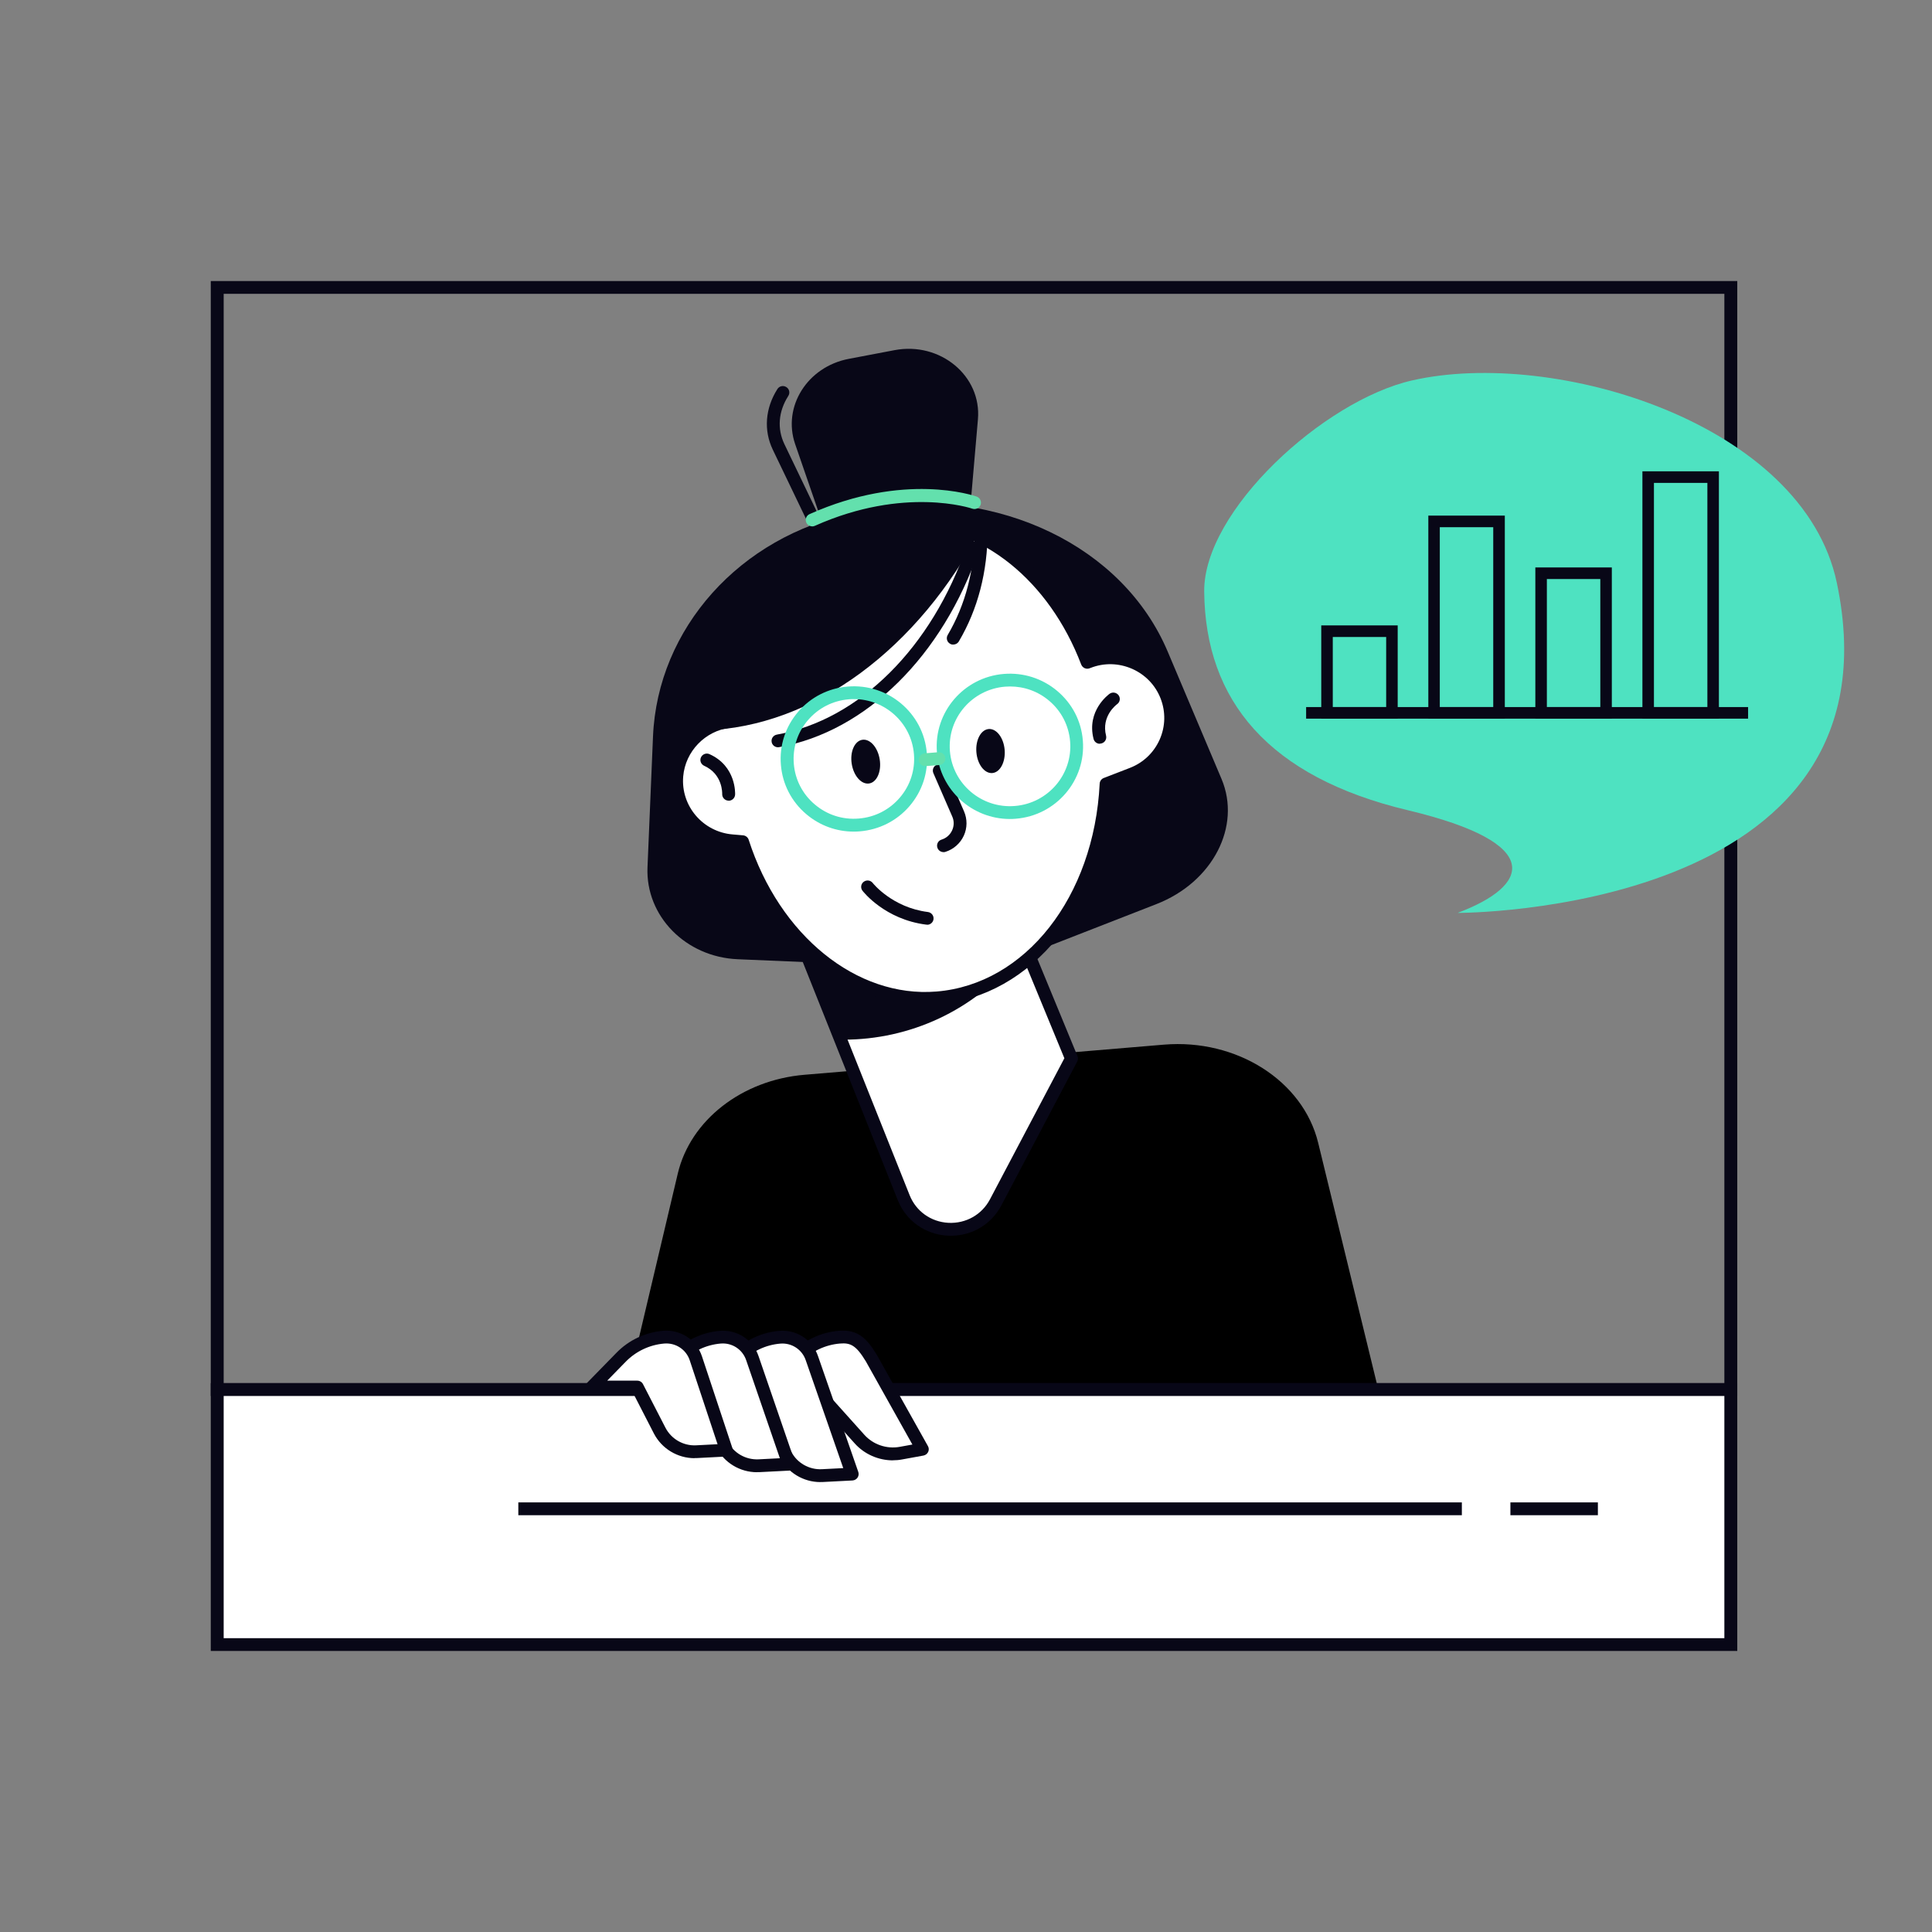 <svg width="110" height="110" viewBox="0 0 110 110" fill="none" xmlns="http://www.w3.org/2000/svg">
<rect x="0" y="0" width="110" height="110" fill="#808080" stroke="none"/>
<g clip-path="url(#clip0_4_670)">
<path d="M66.269 59.478L45.809 61.193C42.24 61.492 39.311 63.776 38.59 66.818L35.727 78.926H78.428L75.05 65.063C74.19 61.536 70.411 59.132 66.269 59.478Z" fill="black"/>
<path d="M98.913 79.481H12V16H98.913V79.481ZM12.735 78.751H98.178V16.73H12.735V78.751Z" fill="#080717"/>
<path d="M98.545 79.116H12.368V93.639H98.545V79.116Z" fill="white"/>
<path d="M98.913 94H12V78.751H98.913V94ZM12.735 93.27H98.178V79.481H12.735V93.27Z" fill="#080717"/>
<path d="M83.232 85.54H29.511V86.27H83.232V85.54Z" fill="#080717"/>
<path d="M90.977 85.54H85.996V86.27H90.977V85.54Z" fill="#080717"/>
<path d="M61.001 60.27L56.686 68.456C55.543 70.627 52.356 70.463 51.448 68.182L44.336 50.354L55.109 45.976L61.001 60.27Z" fill="white"/>
<path d="M54.139 70.357C54.08 70.357 54.021 70.357 53.962 70.353C52.676 70.287 51.584 69.507 51.11 68.317L43.997 50.489C43.924 50.303 44.012 50.092 44.2 50.019L54.973 45.641C55.065 45.604 55.164 45.604 55.256 45.641C55.344 45.677 55.418 45.75 55.455 45.838L61.347 60.131C61.387 60.23 61.384 60.343 61.332 60.438L57.017 68.624C56.447 69.704 55.359 70.357 54.142 70.357H54.139ZM44.81 50.555L51.79 68.047C52.157 68.967 53.003 69.569 53.999 69.623C54.992 69.671 55.899 69.164 56.363 68.288L60.601 60.252L54.911 46.454L44.813 50.555H44.81Z" fill="#080717"/>
<path d="M57.932 54.48L54.447 46.031L44.317 50.146L48.048 59.194C51.772 59.19 55.444 57.563 57.932 54.484V54.48Z" fill="#080717"/>
<path d="M51.345 28.652L48.581 29.217C42.137 30.53 37.436 35.776 37.179 41.938L36.866 49.377C36.749 52.156 39.039 54.491 42.005 54.615L53.385 55.097L51.345 28.652Z" fill="#080717"/>
<path d="M46.137 29.33L49.368 28.841C56.892 27.7 63.953 31.107 66.486 37.104L69.547 44.346C70.691 47.053 69.044 50.227 65.846 51.474L53.576 56.26L46.14 29.326L46.137 29.33Z" fill="#080717"/>
<path d="M47.486 32.38C47.35 32.38 47.217 32.303 47.155 32.172L43.997 25.598C43.472 24.5 43.567 23.245 44.262 22.151C44.369 21.979 44.596 21.928 44.769 22.038C44.942 22.143 44.993 22.37 44.883 22.541C44.317 23.431 44.24 24.405 44.659 25.284L47.816 31.858C47.905 32.041 47.828 32.256 47.644 32.343C47.592 32.369 47.537 32.38 47.486 32.38Z" fill="#080717"/>
<path d="M47.622 32.099L45.273 25.288C44.538 23.154 45.968 20.881 48.324 20.432L50.934 19.936C53.532 19.444 55.896 21.403 55.679 23.876L54.977 31.99L47.618 32.099H47.622Z" fill="#080717"/>
<path d="M66.423 39.643C65.736 37.881 63.736 37.006 61.961 37.692L61.902 37.714C59.968 32.643 55.73 29.257 51.117 29.629C46.012 30.041 42.115 34.919 41.535 41.073C39.954 41.27 38.671 42.544 38.532 44.181C38.373 46.064 39.781 47.72 41.678 47.877L42.277 47.928C44.053 53.444 48.489 57.216 53.345 56.822C58.653 56.392 62.655 51.139 62.979 44.641L64.453 44.072C66.228 43.39 67.11 41.405 66.419 39.643H66.423Z" fill="white"/>
<path d="M52.676 57.212C48.118 57.212 43.825 53.641 42.005 48.267L41.652 48.238C39.557 48.063 37.991 46.228 38.168 44.149C38.307 42.474 39.564 41.092 41.2 40.756C41.902 34.386 45.938 29.68 51.088 29.265C55.627 28.9 60.02 32.095 62.115 37.25C62.983 36.991 63.909 37.046 64.747 37.414C65.681 37.823 66.397 38.567 66.765 39.508C67.132 40.45 67.11 41.482 66.699 42.405C66.287 43.331 65.537 44.043 64.589 44.408L63.335 44.889C62.913 51.594 58.752 56.746 53.378 57.18C53.143 57.198 52.911 57.209 52.676 57.209V57.212ZM51.794 29.965C51.577 29.965 51.364 29.972 51.147 29.99C46.361 30.377 42.472 35.05 41.902 41.102C41.888 41.274 41.752 41.409 41.582 41.431C40.149 41.61 39.02 42.777 38.899 44.207C38.756 45.889 40.02 47.366 41.711 47.509L42.306 47.56C42.453 47.571 42.582 47.673 42.626 47.811C44.383 53.265 48.776 56.822 53.315 56.454C58.38 56.045 62.291 51.066 62.611 44.616C62.619 44.473 62.711 44.346 62.847 44.295L64.32 43.725C65.089 43.43 65.692 42.857 66.026 42.109C66.357 41.362 66.375 40.53 66.081 39.771C65.784 39.008 65.206 38.41 64.453 38.078C63.699 37.75 62.861 37.728 62.097 38.027L62.038 38.049C61.946 38.086 61.847 38.082 61.755 38.042C61.667 38.002 61.597 37.929 61.56 37.837C59.733 33.047 55.866 29.961 51.794 29.961V29.965Z" fill="#080717"/>
<path d="M55.896 30.031C54.352 29.188 52.661 28.779 50.919 28.918C45.663 29.341 41.671 34.62 41.105 41.3C40.759 41.343 40.428 41.442 40.119 41.584C46.324 41.394 52.304 36.937 55.896 30.027V30.031Z" fill="#080717"/>
<path d="M44.295 42.547C44.122 42.547 43.964 42.423 43.935 42.248C43.898 42.051 44.03 41.861 44.233 41.825C48.923 40.982 53.065 36.864 55.047 31.074C55.113 30.884 55.319 30.782 55.514 30.844C55.705 30.91 55.807 31.118 55.741 31.307C53.676 37.345 49.312 41.65 44.361 42.54C44.339 42.544 44.317 42.547 44.295 42.547Z" fill="#080717"/>
<path d="M54.275 36.703C54.212 36.703 54.146 36.688 54.091 36.652C53.914 36.55 53.856 36.327 53.959 36.152C54.973 34.43 55.491 32.431 55.499 30.209C55.499 30.009 55.664 29.845 55.866 29.845C56.069 29.845 56.234 30.009 56.234 30.209C56.227 32.562 55.675 34.686 54.594 36.517C54.525 36.634 54.403 36.699 54.278 36.699L54.275 36.703Z" fill="#080717"/>
<path d="M62.619 42.347C62.453 42.347 62.306 42.237 62.262 42.069C61.854 40.461 63.122 39.541 63.174 39.501C63.339 39.384 63.567 39.421 63.688 39.585C63.806 39.749 63.769 39.975 63.604 40.092C63.56 40.125 62.692 40.774 62.975 41.887C63.023 42.084 62.905 42.281 62.707 42.328C62.678 42.336 62.648 42.339 62.619 42.339V42.347Z" fill="#080717"/>
<path d="M41.487 45.586C41.487 45.586 41.476 45.586 41.468 45.586C41.266 45.575 41.112 45.407 41.119 45.207C41.119 45.156 41.149 44.076 40.094 43.602C39.91 43.518 39.825 43.302 39.91 43.12C39.995 42.938 40.211 42.854 40.395 42.938C41.917 43.62 41.858 45.178 41.854 45.243C41.843 45.437 41.682 45.59 41.487 45.59V45.586Z" fill="#080717"/>
<path d="M48.493 43.485C48.599 44.171 49.041 44.674 49.482 44.608C49.923 44.543 50.195 43.93 50.088 43.244C49.981 42.558 49.54 42.055 49.099 42.12C48.658 42.186 48.386 42.799 48.493 43.485Z" fill="#080717"/>
<path d="M55.591 42.825C55.646 43.518 56.054 44.05 56.499 44.014C56.943 43.977 57.256 43.386 57.201 42.697C57.145 42.007 56.737 41.471 56.293 41.508C55.848 41.544 55.535 42.135 55.591 42.825Z" fill="#080717"/>
<path d="M52.782 52.645C52.782 52.645 52.753 52.645 52.735 52.645C50.389 52.35 49.158 50.781 49.107 50.715C48.982 50.555 49.015 50.325 49.176 50.205C49.338 50.084 49.566 50.113 49.691 50.274C49.706 50.296 50.805 51.671 52.83 51.926C53.032 51.952 53.176 52.134 53.15 52.335C53.128 52.517 52.97 52.653 52.786 52.653L52.782 52.645Z" fill="#080717"/>
<path d="M53.72 48.516C53.565 48.516 53.418 48.417 53.37 48.26C53.308 48.067 53.415 47.862 53.609 47.804C53.878 47.72 54.091 47.534 54.209 47.279C54.326 47.023 54.33 46.742 54.216 46.487L53.143 44.021C53.062 43.835 53.146 43.62 53.334 43.543C53.517 43.463 53.738 43.547 53.815 43.733L54.889 46.199C55.08 46.64 55.076 47.144 54.874 47.582C54.672 48.019 54.293 48.355 53.83 48.501C53.793 48.512 53.757 48.519 53.72 48.519V48.516Z" fill="#080717"/>
<path d="M48.607 47.348C47.622 47.348 46.677 47.005 45.916 46.363C45.067 45.648 44.549 44.648 44.461 43.547C44.369 42.445 44.718 41.376 45.438 40.533C46.159 39.691 47.166 39.18 48.276 39.089C50.566 38.903 52.584 40.603 52.768 42.876C52.86 43.977 52.51 45.046 51.79 45.889C51.069 46.732 50.062 47.242 48.952 47.334C48.838 47.344 48.721 47.348 48.607 47.348ZM48.618 39.804C48.526 39.804 48.43 39.804 48.338 39.815C47.423 39.888 46.592 40.311 46.001 41.004C45.405 41.697 45.122 42.58 45.196 43.485C45.269 44.393 45.696 45.218 46.394 45.805C47.092 46.396 47.978 46.681 48.893 46.604C49.809 46.531 50.639 46.108 51.231 45.415C51.827 44.721 52.11 43.839 52.036 42.934C51.889 41.154 50.386 39.804 48.618 39.804Z" fill="#4EE2C1"/>
<path d="M57.498 46.63C55.352 46.63 53.525 44.988 53.345 42.828C53.157 40.555 54.87 38.553 57.16 38.37C58.27 38.283 59.347 38.626 60.196 39.341C61.045 40.056 61.564 41.055 61.652 42.157C61.839 44.43 60.127 46.432 57.837 46.615C57.723 46.626 57.609 46.63 57.495 46.63H57.498ZM57.509 39.085C57.414 39.085 57.322 39.089 57.226 39.096C55.341 39.249 53.929 40.895 54.084 42.77C54.238 44.641 55.896 46.046 57.785 45.889C59.671 45.736 61.082 44.09 60.928 42.215C60.854 41.307 60.428 40.482 59.73 39.895C59.105 39.366 58.325 39.085 57.513 39.085H57.509Z" fill="#4EE2C1"/>
<path d="M52.679 43.62C52.488 43.62 52.33 43.474 52.312 43.284C52.294 43.084 52.448 42.908 52.65 42.89L53.426 42.828C53.632 42.813 53.804 42.963 53.823 43.164C53.837 43.364 53.687 43.539 53.484 43.558L52.709 43.62C52.709 43.62 52.687 43.62 52.679 43.62Z" fill="#63E0AD"/>
<path d="M46.243 29.969C46.104 29.969 45.968 29.888 45.909 29.753C45.824 29.571 45.909 29.352 46.093 29.272C51.489 26.86 55.44 28.214 55.605 28.272C55.797 28.341 55.896 28.549 55.83 28.739C55.763 28.929 55.55 29.027 55.359 28.962C55.322 28.947 51.503 27.656 46.394 29.939C46.346 29.961 46.295 29.972 46.243 29.972V29.969Z" fill="#63E0AD"/>
<path d="M82.997 51.977C82.997 51.977 108.547 52.05 104.581 33.182C102.673 24.102 88.529 19.801 80.391 21.662C75.355 22.811 68.518 29.089 68.562 33.679C68.621 39.895 72.234 44.24 80.152 46.13C88.07 48.019 87.066 50.445 82.997 51.974V51.977Z" fill="#4EE2C1"/>
<g clip-path="url(#clip1_4_670)">
<path d="M79.579 40.917H75.227V35.608H79.579V40.917ZM75.883 40.256H78.923V36.269H75.883V40.256Z" fill="#080717"/>
<path d="M85.678 40.917H81.323V29.357H85.678V40.917ZM81.976 40.256H85.019V30.018H81.976V40.256Z" fill="#080717"/>
<path d="M91.771 40.917H87.416V32.307H91.771V40.917ZM88.072 40.256H91.115V32.968H88.072V40.256Z" fill="#080717"/>
<path d="M97.867 40.917H93.512V26.833H97.867V40.917ZM94.168 40.256H97.211V27.494H94.168V40.256Z" fill="#080717"/>
<path d="M99.529 40.256H74.365V40.917H99.529V40.256Z" fill="#080717"/>
</g>
<path d="M46.28 78.974H43.703L45.365 77.273C46.008 76.617 46.864 76.212 47.783 76.135C48.599 76.066 49.022 76.358 49.614 77.335L52.514 82.516L51.29 82.738C50.419 82.899 49.526 82.592 48.934 81.936L46.276 78.974H46.28Z" fill="white"/>
<path d="M50.842 83.147C50.018 83.147 49.217 82.8 48.662 82.18L46.115 79.338H43.703C43.556 79.338 43.424 79.251 43.365 79.116C43.306 78.981 43.336 78.824 43.439 78.718L45.1 77.018C45.802 76.299 46.747 75.854 47.75 75.77C48.824 75.679 49.346 76.183 49.926 77.146L52.834 82.337C52.893 82.439 52.896 82.563 52.845 82.669C52.793 82.775 52.694 82.851 52.58 82.873L51.356 83.096C51.183 83.129 51.011 83.143 50.838 83.143L50.842 83.147ZM44.574 78.609H46.28C46.387 78.609 46.486 78.652 46.556 78.729L49.213 81.691C49.713 82.249 50.485 82.512 51.227 82.377L51.948 82.246L49.298 77.511C48.739 76.591 48.423 76.445 47.82 76.496C46.989 76.566 46.214 76.934 45.633 77.525L44.578 78.605L44.574 78.609Z" fill="#080717"/>
<path d="M42.891 78.974H40.314L41.976 77.273C42.619 76.617 43.475 76.212 44.394 76.135C45.21 76.066 45.971 76.562 46.225 77.335L48.515 83.928L46.817 84.015C45.938 84.059 45.115 83.588 44.718 82.811L42.887 78.974H42.891Z" fill="white"/>
<path d="M46.71 84.384C45.74 84.384 44.843 83.844 44.398 82.979L42.663 79.342H40.318C40.171 79.342 40.039 79.254 39.98 79.119C39.921 78.984 39.95 78.828 40.053 78.722L41.715 77.022C42.417 76.303 43.361 75.858 44.365 75.774C45.357 75.69 46.265 76.285 46.578 77.222L48.868 83.807C48.904 83.917 48.89 84.033 48.824 84.132C48.757 84.227 48.654 84.285 48.537 84.292L46.839 84.38C46.795 84.38 46.751 84.38 46.706 84.38L46.71 84.384ZM41.185 78.609H42.891C43.034 78.609 43.163 78.689 43.222 78.817L45.052 82.654C45.379 83.293 46.071 83.691 46.802 83.65L48.011 83.588L45.879 77.456C45.673 76.836 45.074 76.445 44.427 76.5C43.597 76.569 42.821 76.938 42.24 77.529L41.185 78.609Z" fill="#080717"/>
<path d="M39.502 78.974H36.925L38.587 77.273C39.23 76.617 40.086 76.212 41.005 76.135C41.821 76.066 42.582 76.562 42.836 77.335L44.905 83.366L43.207 83.453C42.329 83.497 41.505 83.026 41.108 82.249L39.498 78.974H39.502Z" fill="white"/>
<path d="M43.1 83.822C42.13 83.822 41.233 83.282 40.788 82.417L39.278 79.342H36.933C36.785 79.342 36.653 79.254 36.594 79.119C36.536 78.984 36.565 78.828 36.668 78.722L38.329 77.022C39.031 76.303 39.976 75.858 40.98 75.774C41.972 75.69 42.88 76.285 43.192 77.222L45.262 83.249C45.299 83.359 45.284 83.475 45.218 83.57C45.151 83.665 45.049 83.723 44.931 83.731L43.233 83.818C43.189 83.818 43.145 83.818 43.1 83.818V83.822ZM37.796 78.609H39.502C39.642 78.609 39.77 78.689 39.833 78.813L41.443 82.089C41.773 82.731 42.461 83.125 43.192 83.088L44.402 83.026L42.487 77.452C42.281 76.832 41.685 76.442 41.035 76.496C40.204 76.566 39.428 76.934 38.848 77.525L37.793 78.605L37.796 78.609Z" fill="#080717"/>
<path d="M36.282 78.974H33.705L35.367 77.273C36.01 76.617 36.866 76.212 37.785 76.135C38.601 76.066 39.362 76.562 39.616 77.335L41.351 82.567L39.653 82.654C38.774 82.698 37.951 82.228 37.554 81.451L36.278 78.974H36.282Z" fill="white"/>
<path d="M39.546 83.023C38.576 83.023 37.679 82.483 37.23 81.618L36.058 79.338H33.705C33.558 79.338 33.426 79.251 33.367 79.116C33.308 78.981 33.338 78.824 33.441 78.718L35.102 77.018C35.804 76.299 36.749 75.854 37.752 75.77C38.745 75.686 39.653 76.281 39.965 77.219L41.7 82.45C41.737 82.559 41.718 82.676 41.656 82.771C41.59 82.866 41.487 82.924 41.373 82.928L39.675 83.016C39.631 83.016 39.587 83.016 39.542 83.016L39.546 83.023ZM34.576 78.609H36.282C36.422 78.609 36.547 78.685 36.609 78.806L37.885 81.283C38.219 81.932 38.906 82.33 39.638 82.29L40.855 82.228L39.27 77.449C39.065 76.832 38.469 76.442 37.818 76.496C36.988 76.566 36.212 76.934 35.631 77.525L34.576 78.605V78.609Z" fill="#080717"/>
</g>
<defs>
<clipPath id="clip0_4_670">
<rect width="93" height="78" fill="white" transform="translate(12 16)"/>
</clipPath>
<clipPath id="clip1_4_670">
<rect width="25.165" height="14.083" fill="white" transform="translate(74.365 26.833)"/>
</clipPath>
</defs>
</svg>
